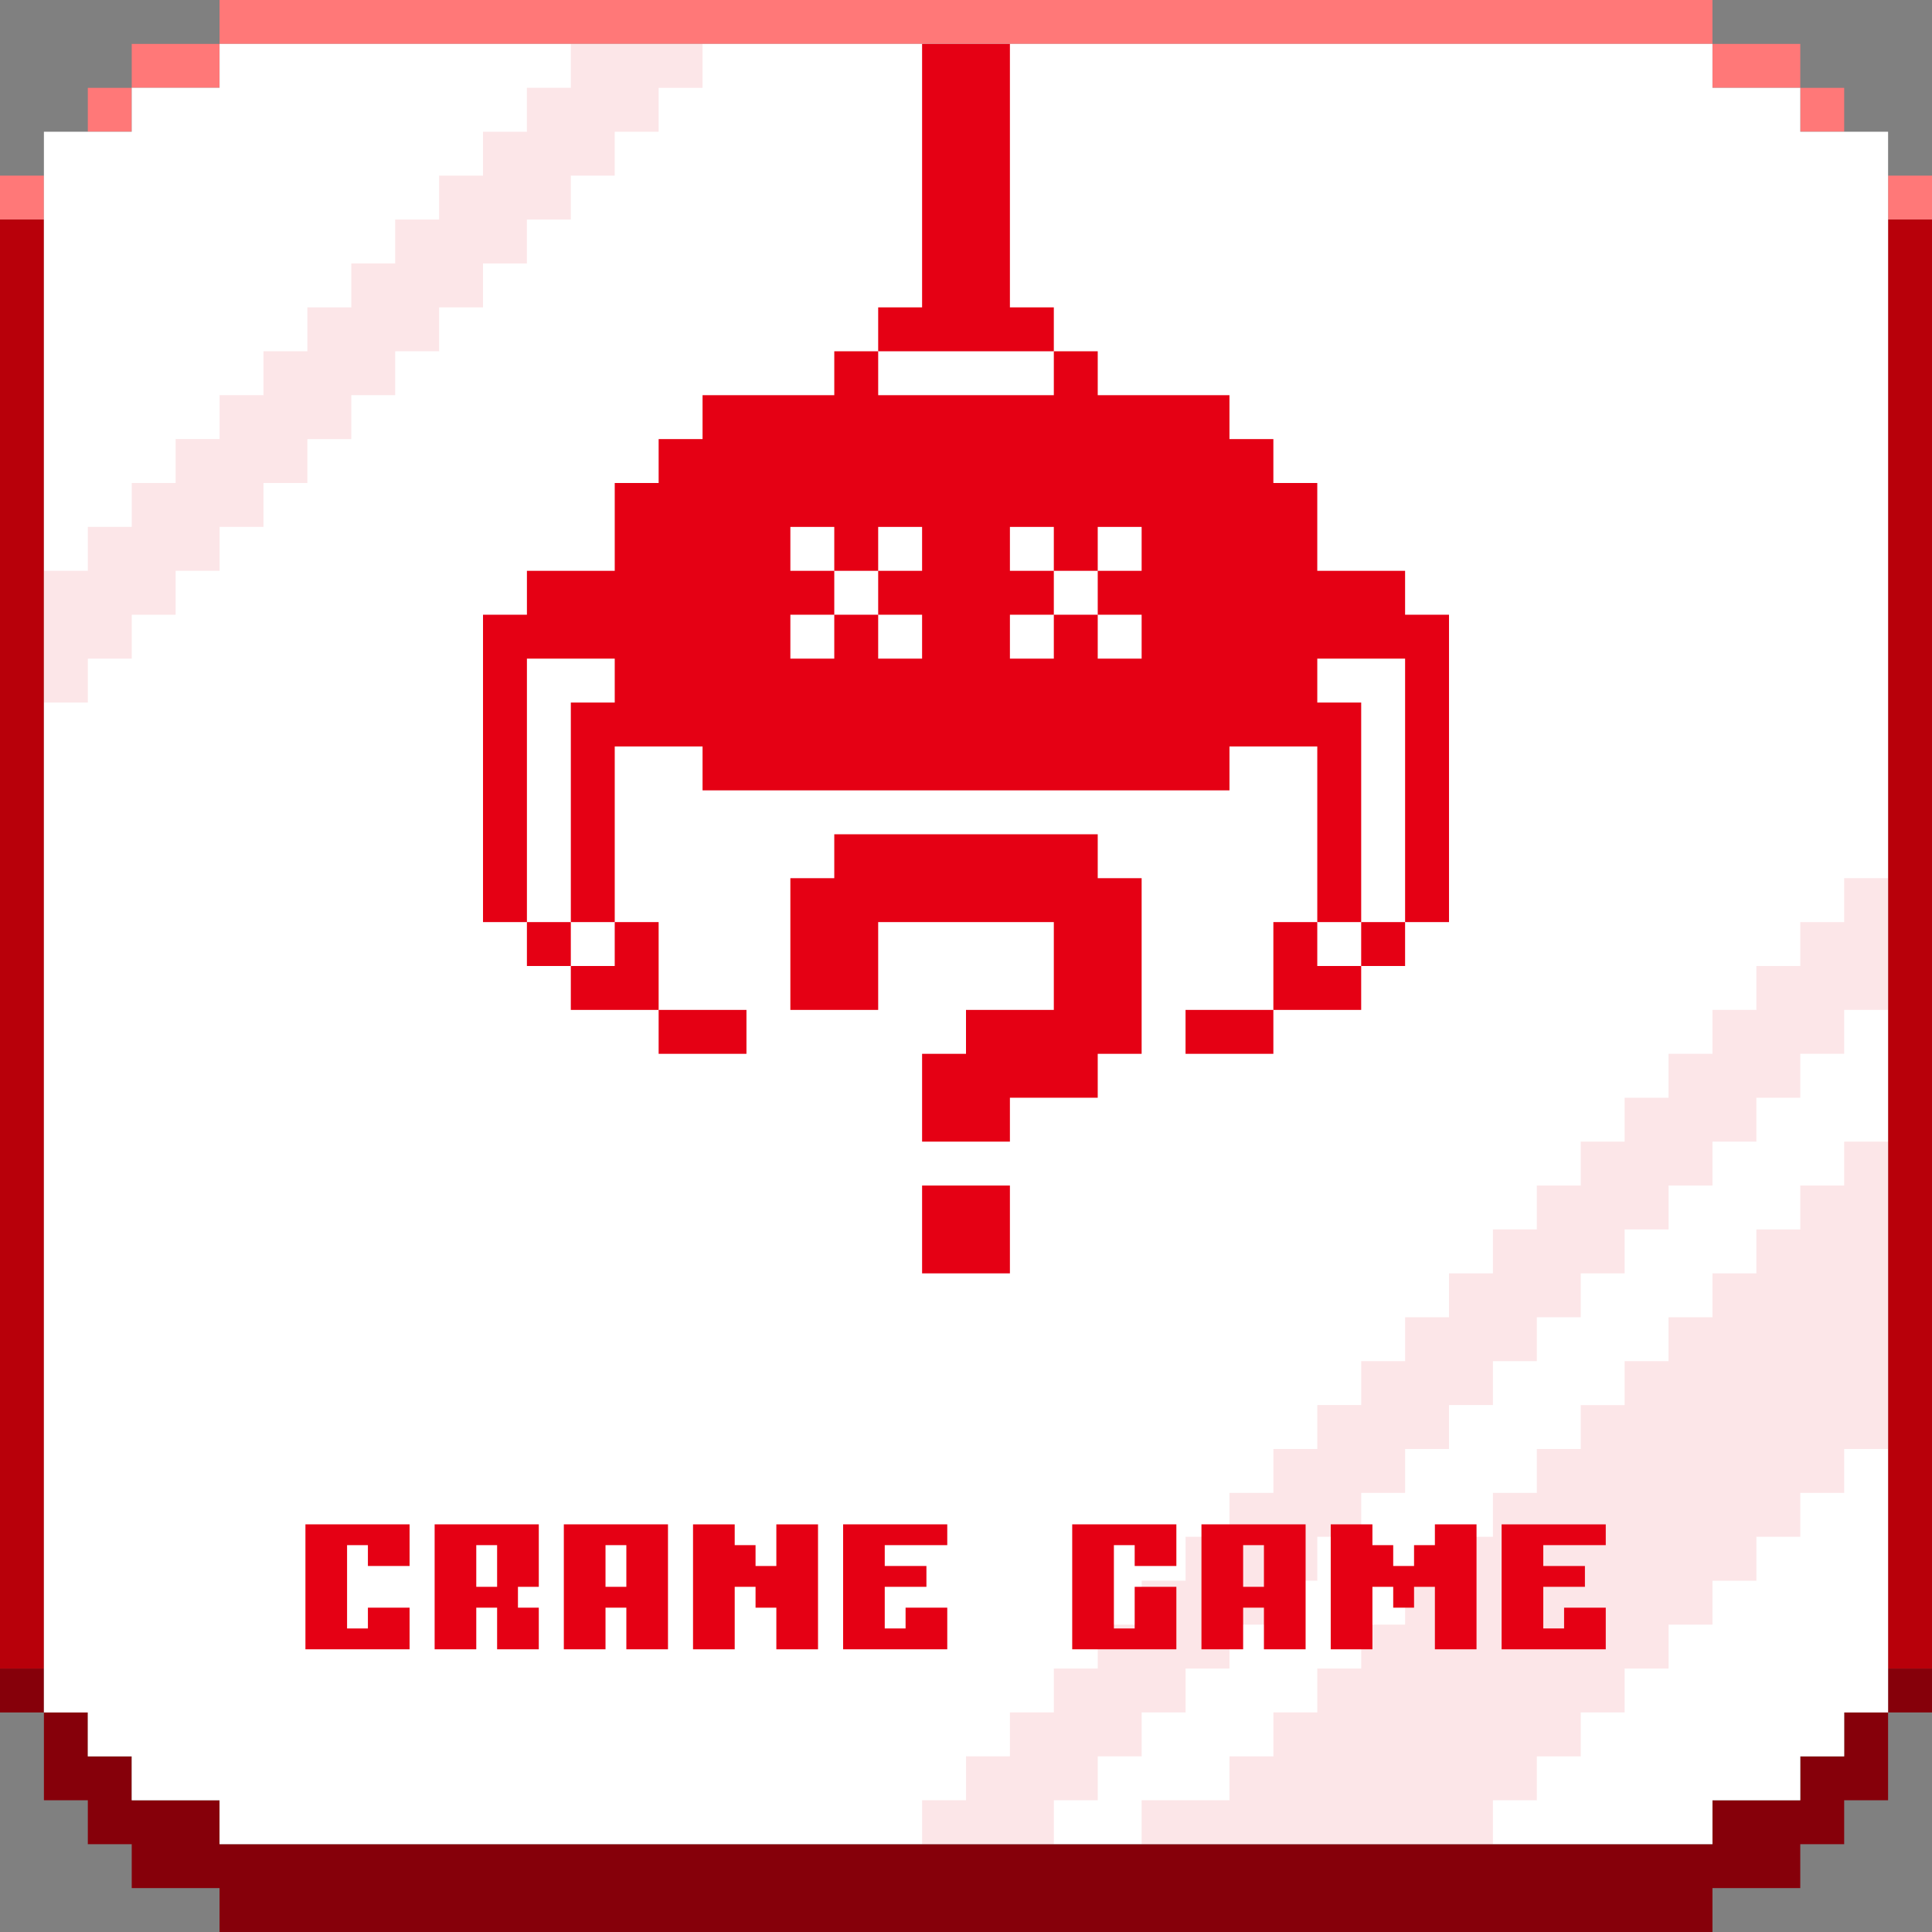 <?xml version="1.0" encoding="UTF-8"?><svg id="b" xmlns="http://www.w3.org/2000/svg" viewBox="0 0 440 440"><rect x="0" y="0" width="440" height="440" fill="#808080" stroke="none"/><defs><style>.g{opacity:.1;}.g,.h,.i,.j{fill:#e50014;}.g,.i,.k,.l{fill-rule:evenodd;}.m{fill:#fff;}.n{fill:#ff7878;}.o,.k{fill:#86000a;}.l{fill:#b8000a;}.j{opacity:0;}</style></defs><g id="c"><rect class="j" x="0" y="0" width="440" height="440"/><g id="d"><path class="n" d="m50,0v10h340V0H50Zm-20,20h20v-10h-20v10Zm360-10v10h20v-10h-20ZM20,30h10v-10h-10v10Zm390,0h10v-10h-10v10Zm20,10v10h10v-10h-10ZM0,50h10v-10H0v10Z"/></g><g id="e"><path class="o" d="m420,390v10h-10v10h-20v10H50v-10h-20v-10h-10v-10h-10v20h10v10h10v10h20v10h340v-10h20v-10h10v-10h10v-20h-10Z"/></g><path class="k" d="m430,380h10v10h-10v-10Z"/><path class="k" d="m0,380h10v10H0v-10Z"/><path class="l" d="m0,50h10v330H0V50Z"/><path class="l" d="m430,50h10v330h-10V50Z"/><g id="f"><path class="m" d="m410,30v-10h-20v-10H50v10h-20v10H10v360h10v10h10v10h20v10h340v-10h20v-10h10v-10h10V30h-20Z"/></g><path class="g" d="m420,270h-10v10h-10v10h-10v10h-10v10h-10v10h-10v10h-10v10h-10v10h-10v10h-10v10h-10v10h-10v10h-10v10h-10v10h-20v10h80v-10h10v-10h10v-10h10v-10h10v-10h10v-10h10v-10h10v-10h10v-10h10v-70h-10v10Z"/><path class="g" d="m420,200v10h-10v10h-10v10h-10v10h-10v10h-10v10h-10v10h-10v10h-10v10h-10v10h-10v10h-10v10h-10v10h-10v10h-10v10h-10v10h-10v10h-10v10h-10v10h-10v10h-10v10h-10v10h30v-10h10v-10h10v-10h10v-10h10v-10h10v-10h10v-10h10v-10h10v-10h10v-10h10v-10h10v-10h10v-10h10v-10h10v-10h10v-10h10v-10h10v-10h10v-10h10v-30h-10Z"/><path class="g" d="m140,10h-10v10h-10v10h-10v10h-10v10h-10v10h-10v10h-10v10h-10v10h-10v10h-10v10h-10v10h-10v10h-10v30h10v-10h10v-10h10v-10h10v-10h10v-10h10v-10h10v-10h10v-10h10v-10h10v-10h10v-10h10v-10h10v-10h10v-10h10v-10h-20Z"/><path class="h" d="m88.535,375.617h-18.975v-28.457h23.721v9.482h-9.492v-4.746h-4.746v18.975h4.746v-4.736h9.492v9.482h-4.746Z"/><path class="h" d="m117.959,375.617h-4.746v-9.482h-4.746v9.482h-9.482v-28.457h23.721v14.229h-4.746v4.746h4.746v9.482h-4.746Zm-4.746-14.229v-9.492h-4.746v9.492h4.746Z"/><path class="h" d="m147.383,375.617h-4.736v-9.482h-4.746v9.482h-9.492v-28.457h23.721v28.457h-4.746Zm-4.736-14.229v-9.492h-4.746v9.492h4.746Z"/><path class="h" d="m181.553,375.617h-4.746v-9.482h-4.736v-4.746h-4.746v14.229h-9.492v-28.457h9.492v4.736h4.746v4.746h4.736v-9.482h9.492v28.457h-4.746Z"/><path class="h" d="m210.986,375.617h-18.975v-28.457h23.721v4.736h-14.238v4.746h9.492v4.746h-9.492v9.482h4.746v-4.736h9.492v9.482h-4.746Z"/><path class="h" d="m263.164,375.617h-18.975v-28.457h23.721v9.482h-9.492v-4.746h-4.736v18.975h4.736v-9.482h9.492v14.229h-4.746Z"/><path class="h" d="m292.598,375.617h-4.746v-9.482h-4.736v9.482h-9.492v-28.457h23.721v28.457h-4.746Zm-4.746-14.229v-9.492h-4.736v9.492h4.736Z"/><path class="h" d="m317.295,366.135v-4.746h-4.736v14.229h-9.492v-28.457h9.492v4.736h4.736v4.746h4.746v-4.746h4.746v-4.736h9.482v28.457h-9.482v-14.229h-4.746v4.746h-4.746Z"/><path class="h" d="m360.957,375.617h-18.975v-28.457h23.721v4.736h-14.229v4.746h9.482v4.746h-9.482v9.482h4.736v-4.736h9.492v9.482h-4.746Z"/><polygon class="i" points="220 80 230 80 240 80 240 70 230 70 230 60 230 50 230 40 230 30 230 20 230 10 220 10 210 10 210 20 210 30 210 40 210 50 210 60 210 70 200 70 200 80 210 80 220 80"/><polygon class="i" points="250 190 240 190 230 190 220 190 210 190 200 190 190 190 190 200 180 200 180 210 180 220 180 230 190 230 200 230 200 220 200 210 210 210 220 210 230 210 240 210 240 220 240 230 230 230 220 230 220 240 210 240 210 250 210 260 220 260 230 260 230 250 240 250 250 250 250 240 260 240 260 230 260 220 260 210 260 200 250 200 250 190"/><polygon class="i" points="210 270 210 280 210 290 220 290 230 290 230 280 230 270 220 270 210 270"/><polygon class="i" points="300 210 290 210 290 220 290 230 300 230 310 230 310 220 300 220 300 210"/><path class="i" d="m320,140v-10h-20v-20h-10v-10h-10v-10h-30v-10h-10v10h-40v-10h-10v10h-30v10h-10v10h-10v20h-20v10h-10v70h10v-60h20v10h-10v50h10v-40h20v10h120v-10h20v40h10v-50h-10v-10h20v60h10v-70h-10Zm-60,10h-10v-10h-10v10h-10v-10h10v-10h-10v-10h10v10h10v-10h10v10h-10v10h10v10Zm-70-10v10h-10v-10h10v-10h-10v-10h10v10h10v-10h10v10h-10v10h10v10h-10v-10h-10Z"/><rect class="h" x="310" y="210" width="10" height="10"/><polygon class="i" points="270 230 270 240 280 240 290 240 290 230 280 230 270 230"/><rect class="h" x="120" y="210" width="10" height="10"/><polygon class="i" points="130 220 130 230 140 230 150 230 150 220 150 210 140 210 140 220 130 220"/><polygon class="i" points="160 240 170 240 170 230 160 230 150 230 150 240 160 240"/></g></svg>